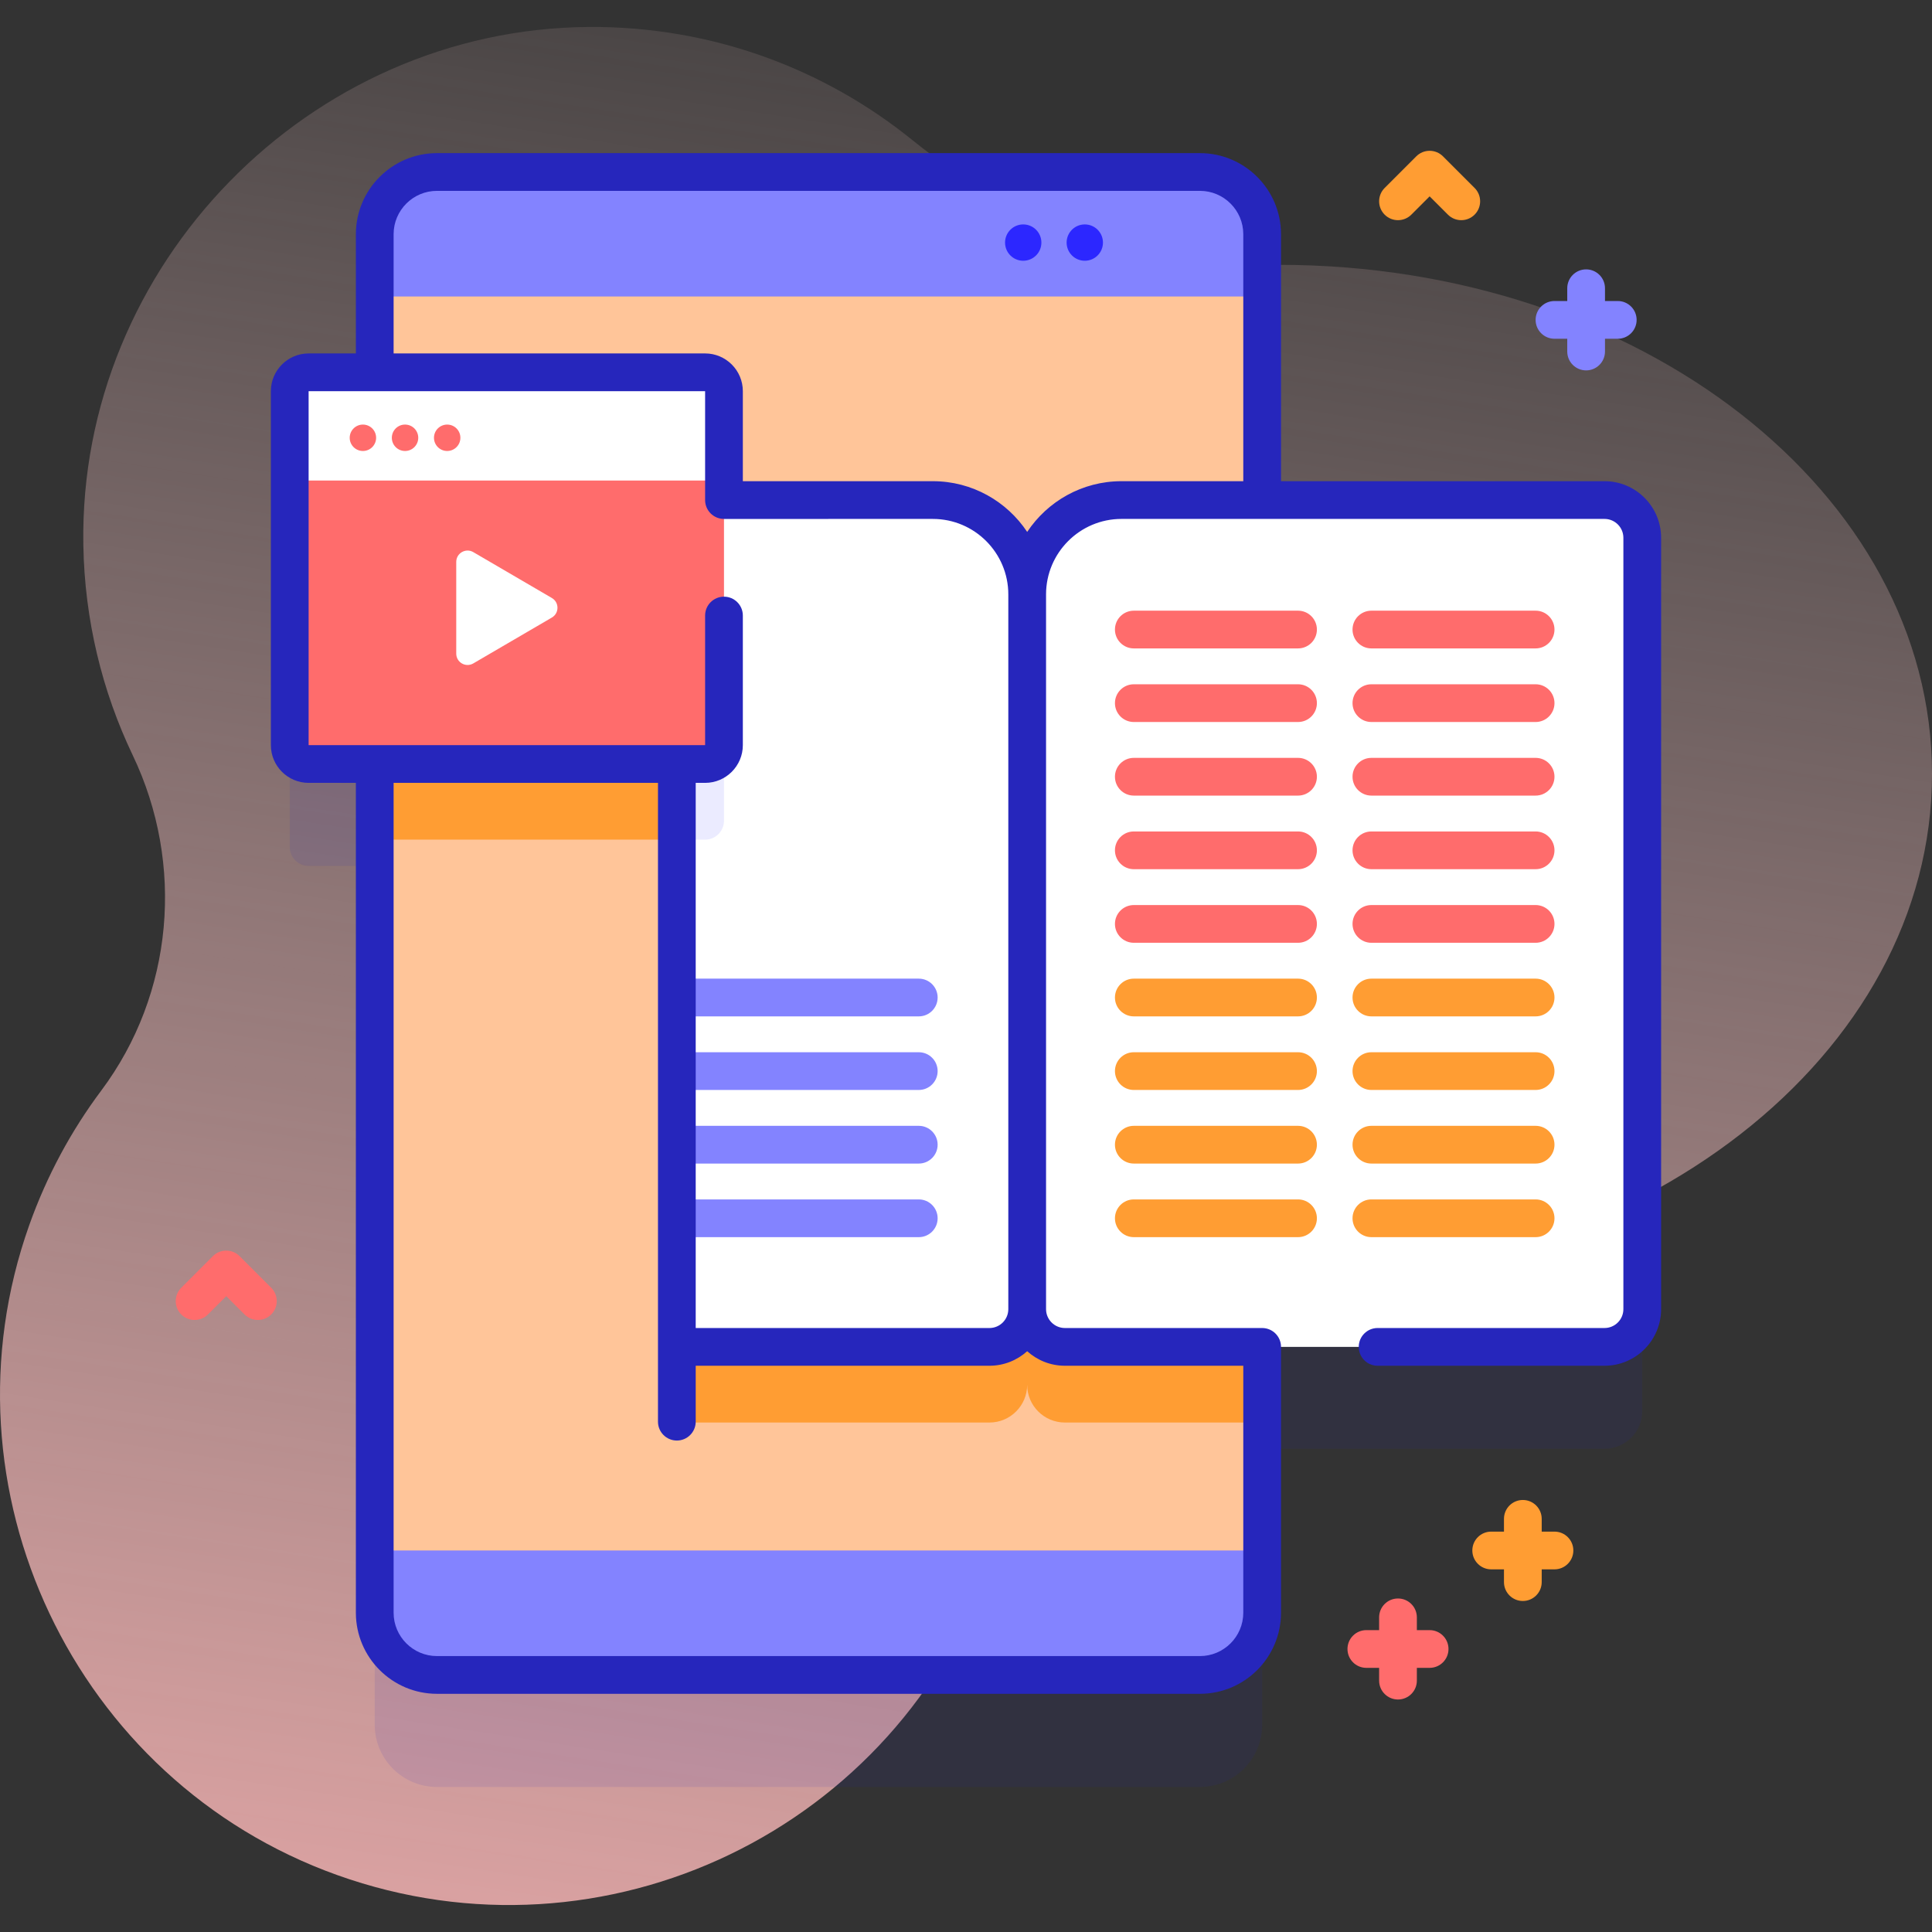 <svg id="Capa_1" enable-background="new 0 0 512 512" height="512" viewBox="0 0 512 512" width="512" xmlns="http://www.w3.org/2000/svg" xmlns:xlink="http://www.w3.org/1999/xlink"><rect x="0" y="0" width="512" height="512" fill="#333333" stroke="none"/><linearGradient id="SVGID_1_" gradientTransform="matrix(1 0 0 -1 -561.6 -5522.99)" gradientUnits="userSpaceOnUse" x1="863.508" x2="755.497" y1="-5468.016" y2="-6173.088"><stop offset="0" stop-color="#ffd9d9" stop-opacity="0"/><stop offset=".998" stop-color="#ffb3b3"/></linearGradient><g><g><path d="m338.919 70.183c-1.369 0-2.734.012-4.096.037-33.932.616-66.631-11.72-93.007-33.075-23.389-18.936-53.236-30.21-85.724-29.998-74.135.484-135.234 63.074-134.007 137.2.33 19.96 4.996 38.864 13.096 55.813 13.801 28.879 10.825 63.235-8.352 88.861-7.92 10.584-14.402 22.515-19.061 35.605-24.826 69.757 11.848 147.296 81.551 172.272 70.982 25.434 148.823-12.162 173.19-83.256 1.805-5.266 3.265-10.567 4.393-15.878 7.162-33.729 36.586-57.876 71.067-57.732.317.001.634.002.951.002 95.59 0 173.08-60.408 173.08-134.925s-77.492-134.926-173.081-134.926z" fill="url(#SVGID_1_)"/><g><path d="m428.723 79.773h-3.385v-3.385c0-2.761-2.238-5-5-5s-5 2.239-5 5v3.385h-3.385c-2.762 0-5 2.239-5 5s2.238 5 5 5h3.385v3.384c0 2.761 2.238 5 5 5s5-2.239 5-5v-3.384h3.385c2.762 0 5-2.239 5-5s-2.239-5-5-5z" fill="#8383ff"/><path d="m378.866 432h-3.384v-3.385c0-2.761-2.238-5-5-5s-5 2.239-5 5v3.385h-3.385c-2.762 0-5 2.239-5 5s2.238 5 5 5h3.385v3.385c0 2.761 2.238 5 5 5s5-2.239 5-5v-3.385h3.384c2.762 0 5-2.239 5-5s-2.238-5-5-5z" fill="#ff6c6c"/><path d="m411.953 405.894h-3.385v-3.385c0-2.761-2.238-5-5-5s-5 2.239-5 5v3.385h-3.385c-2.762 0-5 2.239-5 5s2.238 5 5 5h3.385v3.384c0 2.761 2.238 5 5 5s5-2.239 5-5v-3.384h3.385c2.762 0 5-2.239 5-5s-2.238-5-5-5z" fill="#ff9d33"/><path d="m68.339 349.808c-1.28 0-2.559-.488-3.536-1.464l-4.849-4.849-4.849 4.849c-1.953 1.953-5.118 1.952-7.071 0-1.953-1.953-1.953-5.119 0-7.071l8.385-8.384c1.954-1.952 5.119-1.951 7.071 0l8.384 8.384c1.953 1.953 1.953 5.119 0 7.071-.976.975-2.255 1.464-3.535 1.464z" fill="#ff6c6c"/><path d="m387.251 58.348c-1.279 0-2.56-.488-3.535-1.464l-4.85-4.849-4.848 4.849c-1.953 1.953-5.118 1.954-7.071 0-1.953-1.953-1.953-5.118-.001-7.071l8.384-8.385c.938-.938 2.21-1.465 3.536-1.465s2.598.527 3.535 1.464l8.385 8.385c1.953 1.953 1.953 5.119 0 7.071-.975.977-2.256 1.465-3.535 1.465z" fill="#ff9d33"/><g><path d="m425.212 159.521h-90.73v-67.763c0-9.108-7.384-16.492-16.492-16.492h-202.19c-9.108 0-16.492 7.384-16.492 16.492v33.906h-17.522c-2.761 0-5 2.239-5 5v93.805c0 2.761 2.239 5 5 5h17.523v227.602c0 9.108 7.384 16.492 16.492 16.492h202.19c9.108 0 16.492-7.384 16.492-16.492v-73.131h90.73c5.523 0 10-4.477 10-10v-204.419c-.001-5.522-4.478-10-10.001-10z" fill="#2626bc" opacity=".1"/><g><g><path d="m99.309 427.386v-365.313c0-9.108 7.384-16.492 16.492-16.492h202.19c9.108 0 16.492 7.384 16.492 16.492v365.312c0 9.108-7.384 16.492-16.492 16.492h-202.19c-9.108 0-16.492-7.383-16.492-16.491z" fill="#8383ff"/><g><path d="m99.31 78.574h235.17v332.32h-235.17z" fill="#ffc599"/></g><path d="m334.48 152.564v224.42h-52.27c-2.76 0-5.26-1.12-7.07-2.93s-2.93-4.31-2.93-7.07c0 5.52-4.48 10-10 10h-82.84v-154.47h-80.06v-103.8h87.55c2.76 0 5 2.24 5 5v28.85h55.35c6.91 0 13.15 2.8 17.68 7.32 4.52 4.53 7.32 10.77 7.32 17.68 0-13.8 11.2-25 25-25z" fill="#ff9d33"/></g><g fill="#2c27ff"><circle cx="271.165" cy="64.288" r="4.815"/><circle cx="287.481" cy="64.288" r="4.815"/></g></g><g><g><path d="m272.21 157.523v189.42c0 5.52-4.48 10-10 10h-82.84v-224.42h67.84c13.81 0 25 11.19 25 25z" fill="#fff"/><path d="m191.86 132.523v84.99c0 2.77-2.24 5-5 5h-7.49v-89.99z" fill="#ebebff"/><g><g><path d="m179.37 259.35h64.114c2.762 0 5 2.239 5 5s-2.238 5-5 5h-64.114z" fill="#8383ff"/></g><g><path d="m179.37 278.853h64.114c2.762 0 5 2.239 5 5s-2.238 5-5 5h-64.114z" fill="#8383ff"/></g><g><path d="m179.37 298.356h64.114c2.762 0 5 2.239 5 5s-2.238 5-5 5h-64.114z" fill="#8383ff"/></g><g><path d="m179.37 317.858h64.114c2.762 0 5 2.239 5 5s-2.238 5-5 5h-64.114z" fill="#8383ff"/></g></g><path d="m282.213 356.94h142.999c5.523 0 10-4.477 10-10v-204.419c0-5.523-4.477-10-10-10h-127.999c-13.807 0-25 11.193-25 25v189.419c0 5.522 4.478 10 10 10z" fill="#fff"/></g><g><g><g><g><path d="m343.992 171.837h-43.52c-2.762 0-5-2.239-5-5s2.238-5 5-5h43.52c2.762 0 5 2.239 5 5s-2.238 5-5 5z" fill="#ff6c6c"/></g><g><path d="m343.992 191.34h-43.52c-2.762 0-5-2.239-5-5s2.238-5 5-5h43.52c2.762 0 5 2.239 5 5s-2.238 5-5 5z" fill="#ff6c6c"/></g><g><path d="m343.992 210.842h-43.52c-2.762 0-5-2.239-5-5s2.238-5 5-5h43.52c2.762 0 5 2.239 5 5s-2.238 5-5 5z" fill="#ff6c6c"/></g><g><path d="m343.992 230.345h-43.52c-2.762 0-5-2.239-5-5s2.238-5 5-5h43.52c2.762 0 5 2.239 5 5s-2.238 5-5 5z" fill="#ff6c6c"/></g><g><path d="m343.992 249.848h-43.52c-2.762 0-5-2.239-5-5s2.238-5 5-5h43.52c2.762 0 5 2.239 5 5s-2.238 5-5 5z" fill="#ff6c6c"/></g></g><g><g><path d="m406.953 171.837h-43.52c-2.762 0-5-2.239-5-5s2.238-5 5-5h43.52c2.762 0 5 2.239 5 5s-2.238 5-5 5z" fill="#ff6c6c"/></g><g><path d="m406.953 191.34h-43.52c-2.762 0-5-2.239-5-5s2.238-5 5-5h43.52c2.762 0 5 2.239 5 5s-2.238 5-5 5z" fill="#ff6c6c"/></g><g><path d="m406.953 210.842h-43.52c-2.762 0-5-2.239-5-5s2.238-5 5-5h43.52c2.762 0 5 2.239 5 5s-2.238 5-5 5z" fill="#ff6c6c"/></g><g><path d="m406.953 230.345h-43.52c-2.762 0-5-2.239-5-5s2.238-5 5-5h43.52c2.762 0 5 2.239 5 5s-2.238 5-5 5z" fill="#ff6c6c"/></g><g><path d="m406.953 249.848h-43.52c-2.762 0-5-2.239-5-5s2.238-5 5-5h43.52c2.762 0 5 2.239 5 5s-2.238 5-5 5z" fill="#ff6c6c"/></g></g></g><g><g><g><path d="m343.992 269.35h-43.52c-2.762 0-5-2.239-5-5s2.238-5 5-5h43.52c2.762 0 5 2.239 5 5s-2.238 5-5 5z" fill="#ff9d33"/></g><g><path d="m343.992 288.853h-43.52c-2.762 0-5-2.239-5-5s2.238-5 5-5h43.52c2.762 0 5 2.239 5 5s-2.238 5-5 5z" fill="#ff9d33"/></g><g><path d="m343.992 308.356h-43.52c-2.762 0-5-2.239-5-5s2.238-5 5-5h43.52c2.762 0 5 2.239 5 5s-2.238 5-5 5z" fill="#ff9d33"/></g><g><path d="m343.992 327.858h-43.52c-2.762 0-5-2.239-5-5s2.238-5 5-5h43.52c2.762 0 5 2.239 5 5s-2.238 5-5 5z" fill="#ff9d33"/></g></g><g><g><path d="m406.953 269.35h-43.52c-2.762 0-5-2.239-5-5s2.238-5 5-5h43.52c2.762 0 5 2.239 5 5s-2.238 5-5 5z" fill="#ff9d33"/></g><g><path d="m406.953 288.853h-43.52c-2.762 0-5-2.239-5-5s2.238-5 5-5h43.52c2.762 0 5 2.239 5 5s-2.238 5-5 5z" fill="#ff9d33"/></g><g><path d="m406.953 308.356h-43.52c-2.762 0-5-2.239-5-5s2.238-5 5-5h43.52c2.762 0 5 2.239 5 5s-2.238 5-5 5z" fill="#ff9d33"/></g><g><path d="m406.953 327.858h-43.52c-2.762 0-5-2.239-5-5s2.238-5 5-5h43.52c2.762 0 5 2.239 5 5s-2.238 5-5 5z" fill="#ff9d33"/></g></g></g></g></g><g><g><path d="m186.86 202.469h-105.074c-2.761 0-5-2.239-5-5v-93.805c0-2.761 2.239-5 5-5h105.074c2.761 0 5 2.239 5 5v93.805c0 2.762-2.239 5-5 5z" fill="#ff6c6c"/><path d="m191.86 127.349v-23.685c0-2.761-2.239-5-5-5h-105.074c-2.761 0-5 2.239-5 5v23.685z" fill="#fff"/><path d="m425.212 127.521h-85.729v-65.448c0-11.851-9.641-21.492-21.491-21.492h-202.19c-11.851 0-21.492 9.641-21.492 21.492v31.591h-12.524c-5.514 0-10 4.486-10 10v93.805c0 5.514 4.486 10 10 10h12.524v219.917c0 11.851 9.641 21.492 21.492 21.492h202.19c11.851 0 21.491-9.641 21.491-21.492v-70.446c0-2.761-2.238-5-5-5h-52.269c-2.757 0-5-2.243-5-5v-189.419c0-11.028 8.972-20 20-20h127.998c2.757 0 5 2.243 5 5v204.418c0 2.757-2.243 5-5 5h-60.129c-2.762 0-5 2.239-5 5s2.238 5 5 5h60.129c8.271 0 15-6.729 15-15v-204.418c0-8.271-6.729-15-15-15zm-343.426-23.856h105.074v28.859c0 1.326.527 2.598 1.464 3.536.938.938 2.209 1.464 3.536 1.464l55.353-.002c11.028 0 20 8.972 20 20v189.418c0 2.757-2.243 5-5 5h-77.843v-64.94-79.531h2.49c5.514 0 10-4.486 10-10v-34.345c0-2.761-2.239-5-5-5s-5 2.239-5 5v34.345h-105.074zm200.428 258.274h47.269v65.446c0 6.336-5.155 11.492-11.491 11.492h-202.19c-6.336 0-11.492-5.155-11.492-11.492v-219.916h70.061v79.531 69.939 19.821c0 2.761 2.239 5 5 5s5-2.239 5-5v-14.821h77.843c3.844 0 7.343-1.466 10-3.852 2.656 2.387 6.156 3.852 10 3.852zm-10.001-220.975c-5.379-8.094-14.575-13.443-25.001-13.443l-50.353.002v-23.859c0-5.514-4.486-10-10-10h-82.55v-31.591c0-6.336 5.155-11.492 11.492-11.492h202.19c6.336 0 11.491 5.155 11.491 11.492v65.448h-32.269c-10.425 0-19.621 5.349-25 13.443z" fill="#2626bc"/></g><path d="m120.91 148.908v24.317c0 2.316 2.513 3.758 4.513 2.591l20.825-12.159c1.983-1.158 1.983-4.024 0-5.182l-20.825-12.159c-2-1.166-4.513.276-4.513 2.592z" fill="#fff"/><g fill="#ff6c6c"><circle cx="96.175" cy="116.016" r="3.5"/><circle cx="107.341" cy="116.016" r="3.5"/><circle cx="118.508" cy="116.016" r="3.5"/></g></g></g></g></g></g></svg>